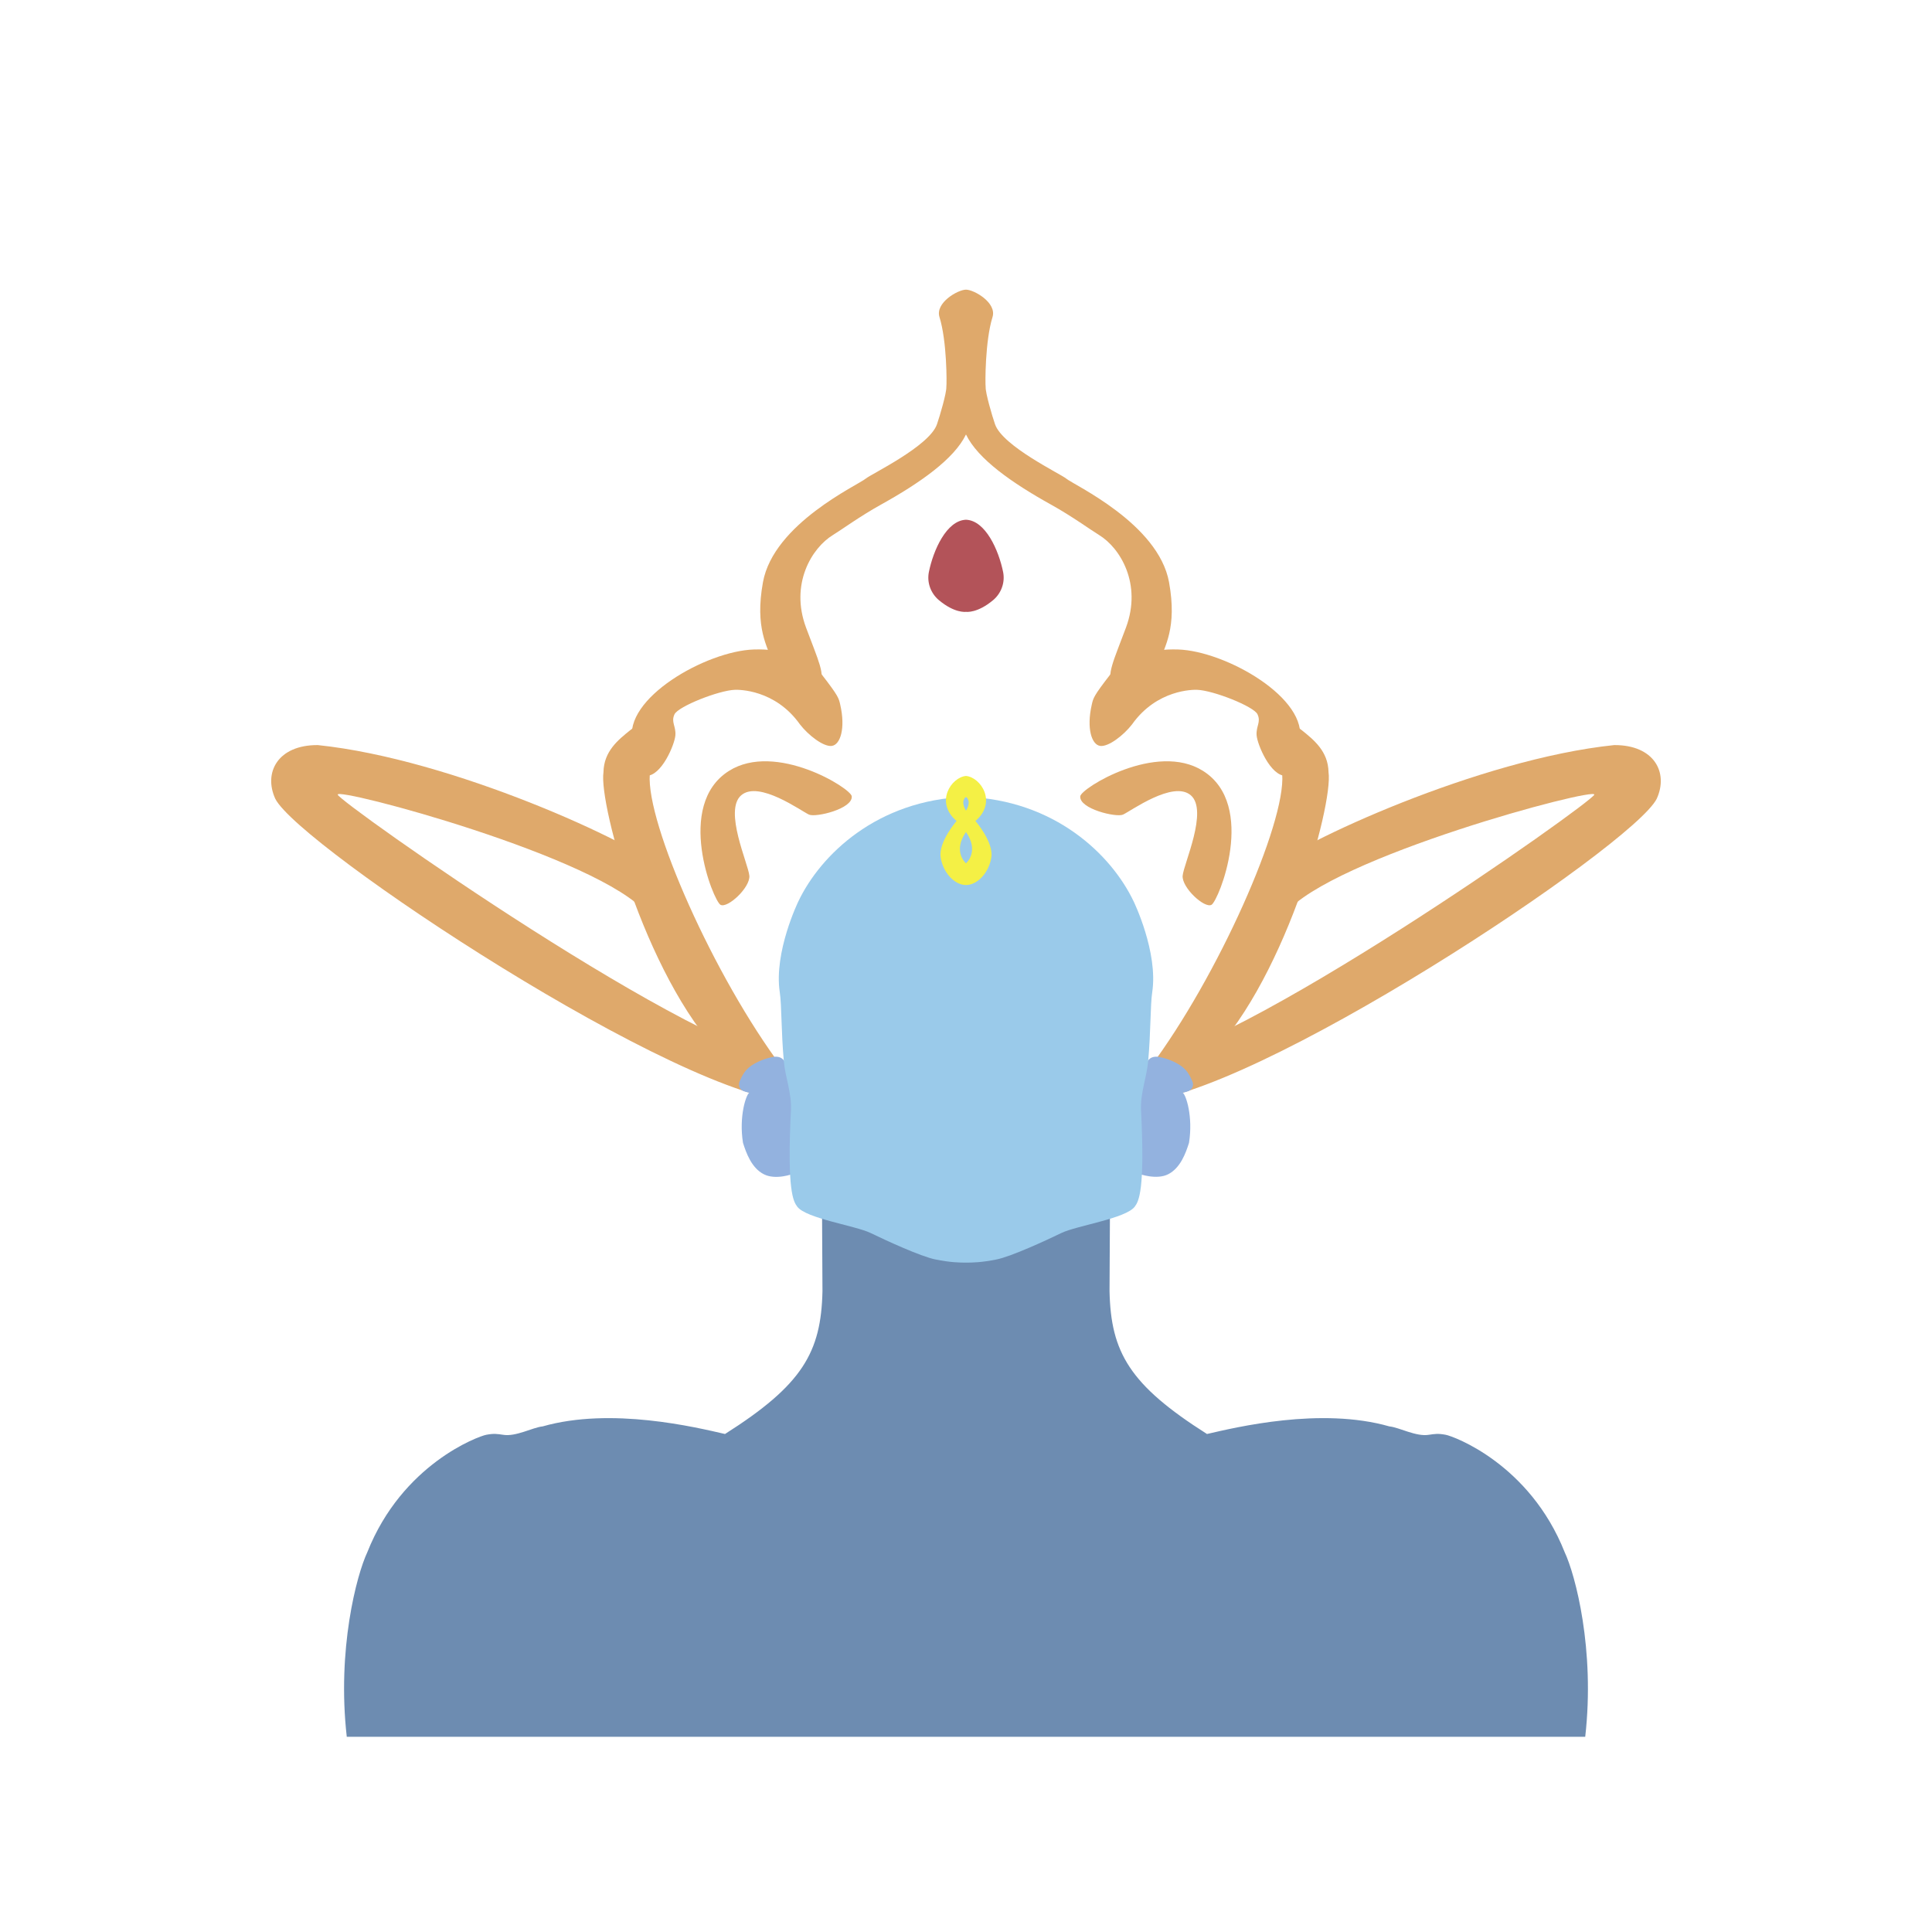 <?xml version="1.0" encoding="UTF-8"?>
<svg id="Base_Coloured" data-name="Base Coloured" xmlns="http://www.w3.org/2000/svg" viewBox="0 0 841.89 841.89">
  <defs>
    <style>
      .cls-1 {
        fill: #dfa96b;
      }

      .cls-1, .cls-2, .cls-3, .cls-4, .cls-5, .cls-6 {
        stroke-width: 0px;
      }

      .cls-2 {
        fill: #9acaea;
      }

      .cls-3 {
        fill: #93b2df;
      }

      .cls-4 {
        fill: #f4f045;
      }

      .cls-5 {
        fill: #6d8cb1;
      }

      .cls-6 {
        fill: #b35359;
      }
    </style>
  </defs>
  <g id="Crown">
    <g id="Crown_Orange" data-name="Crown Orange">
      <path class="cls-1" d="m291.83,315.57c-4.81-2.99-12.11-1.49-17.25,2.65s-11.45,9.12-11.61,18.25c-2.16,14.27,19.91,94.56,54.91,126.91,24.26,21.3,23.67,7.74,23.06,1.99-29.86-39.82-59.39-106.67-57.79-127.96,10.33-10.37,13.49-18.86,8.68-21.84Z"/>
      <path class="cls-1" d="m281.86,398.05c7.74,2.88,16.59-8.63,8.63-18.36-14.57-12.61-93.45-48.94-152.01-55.01-17.37-.1-23.76,11.93-18.53,23.38,10.2,20.55,177.62,131.75,227.5,132.17,8.6-1.69,14.54-18.44,1.44-16.26-44.9-3.98-200.63-114.14-201.73-117.68s114.58,27.21,134.71,51.76Z"/>
      <path class="cls-1" d="m362.5,325.03c3.65-.5,6.01-7.57,3.65-17.92-.66-2.9-.72-3.71-8.13-13.27-5.95-7.69-17.16-11.23-29.53-10.82-20.74.68-57.19,21.4-52.83,40.02,3.61,15.41,5.93,15.04,5.93,15.04,6.66.16,12.44-13.71,12.72-17.7s-1.99-5.7-.39-9.12,19.35-10.46,26.38-10.67c1.55-.05,17.47-.22,28.31,15.1,3.6,4.66,10.23,9.84,13.88,9.35Z"/>
      <path class="cls-1" d="m326.54,381.58c.44,5.17-9.46,14.33-12.56,12.71s-20-43.45,3.69-58.37c20.34-12.82,53.18,7.59,53.49,11.08.49,5.47-15.67,9.3-18.62,7.98-3.35-1.5-21.87-15.07-29.56-8.42-7.68,6.65,3.1,29.85,3.55,35.02Z"/>
    </g>
    <g id="Crown_Orange-2" data-name="Crown Orange">
      <path class="cls-1" d="m550.06,315.57c4.81-2.99,12.11-1.49,17.25,2.65,5.14,4.15,11.45,9.12,11.61,18.25,2.16,14.27-19.91,94.56-54.91,126.91-24.26,21.3-23.67,7.74-23.06,1.99,29.86-39.82,59.39-106.67,57.79-127.96-10.33-10.37-13.49-18.86-8.68-21.84Z"/>
      <path class="cls-1" d="m560.03,398.05c-7.74,2.88-16.59-8.63-8.63-18.36,14.57-12.61,93.45-48.94,152.01-55.01,17.37-.1,23.76,11.93,18.53,23.38-10.2,20.55-177.62,131.75-227.5,132.17-8.6-1.69-14.54-18.44-1.44-16.26,44.9-3.98,200.63-114.14,201.73-117.68,1.11-3.54-114.58,27.21-134.71,51.76Z"/>
      <path class="cls-1" d="m479.39,325.03c-3.65-.5-6.01-7.57-3.65-17.92.66-2.9.72-3.71,8.13-13.27,5.95-7.69,17.16-11.23,29.53-10.82,20.74.68,57.19,21.4,52.83,40.02-3.61,15.41-5.93,15.04-5.93,15.04-6.66.16-12.44-13.71-12.72-17.7-.28-3.98,1.99-5.7.39-9.12-1.6-3.43-19.35-10.46-26.38-10.67-1.55-.05-17.47-.22-28.31,15.1-3.6,4.66-10.23,9.84-13.88,9.35Z"/>
      <path class="cls-1" d="m505.1,288.86c-2.66,8.17-7.41,12.26-10.78,12.27-3.55.02-6.9-1.42-9.14-3.17-3.47-3.13.27-10.43,5.49-24.53,7.02-18.93-2.49-34.67-11.78-40.32-3.46-2.1-11.73-8.13-20.79-13.16-17.14-9.51-32.03-19.95-37.16-30.63-5.12,10.68-20.01,21.12-37.15,30.63-9.06,5.03-17.33,11.06-20.79,13.16-9.29,5.65-18.8,21.39-11.78,40.32,5.22,14.1,8.96,21.4,5.49,24.53-2.24,1.75-5.59,3.19-9.14,3.17-3.37,0-8.12-4.1-10.78-12.27-2.32-7.1-7.96-15.13-4.32-35.17,4.65-25.55,41.56-42.39,44.79-45.13,2.39-2.02,27.71-14.1,31.03-23.67,1.26-3.63,4.2-13.68,4.09-16.25.22-1.46.27-20.02-2.99-30.47-1.95-6.25,8.04-11.94,11.55-11.95h.01c3.51.01,13.5,5.7,11.55,11.95-3.26,10.45-3.21,29.01-2.99,30.47-.11,2.57,2.83,12.62,4.09,16.25,3.32,9.57,28.64,21.65,31.03,23.67,3.23,2.74,40.14,19.58,44.79,45.13,3.64,20.04-2,28.07-4.32,35.17Z"/>
      <path class="cls-1" d="m515.35,381.58c-.44,5.17,9.46,14.33,12.56,12.71,3.1-1.63,20-43.45-3.69-58.37-20.34-12.82-53.18,7.59-53.49,11.08-.49,5.47,15.67,9.3,18.62,7.98,3.35-1.5,21.87-15.07,29.56-8.42s-3.1,29.85-3.55,35.02Z"/>
    </g>
  </g>
  <path id="Dot" class="cls-6" d="m432.76,261.52c-6.81,5.7-11.56,5.13-11.81,5.09h-.01c-.25.04-5,.61-11.81-5.09-3.56-2.99-5.28-7.7-4.36-12.26,1.94-9.53,7.67-22.45,16.17-22.78,8.51.33,14.24,13.25,16.18,22.78.92,4.56-.8,9.27-4.36,12.26Z"/>
  <g id="Body_Head" data-name="Body+Head">
    <path id="Body" class="cls-5" d="m690.78,756.83H151.11c-4.32-38.04,4.29-70.5,8.95-80.43,15.27-38.49,48.47-50.56,51.85-51.18,3.38-.63,4.72-.37,7.3,0,5.55.96,12.96-3.24,17.25-3.65,29.95-8.55,66.86.41,79.47,3.31,33.76-21.4,41.88-35.58,42.47-62.21l-.17-32.1h125.43l-.17,32.1c.58,26.63,8.71,40.81,42.47,62.21,12.61-2.9,49.52-11.86,79.47-3.31,4.29.41,11.7,4.61,17.25,3.65,2.58-.37,3.92-.63,7.3,0,3.38.62,36.58,12.69,51.85,51.18,4.66,9.93,13.27,42.39,8.95,80.43Z"/>
    <g id="Ears">
      <path id="Ear_L" data-name="Ear L" class="cls-3" d="m342.18,463.14s-1.08-3.51-5.72-2.49c-3.65.66-8.71,2.82-11.12,5.47-1.66,1.83-2.6,3.97-3.11,5.29-.59,1.52.06,3.28,1.54,3.96.67.31,1.56.58,2.73.79-1.41.91-4.56,10.37-2.74,21.82,1.41,4.48,3.73,10.95,9.04,13.69s12.77-.17,12.77-.17c0,0,2.65-1.41,2.24-3.9s1.16-24.14-.08-31.27c-1.24-7.13-5.56-13.19-5.56-13.19Z"/>
      <path id="Ear_R" data-name="Ear R" class="cls-3" d="m499.71,463.14s1.08-3.51,5.72-2.49c3.65.66,8.71,2.82,11.12,5.47,1.66,1.83,2.6,3.97,3.11,5.29.59,1.52-.06,3.28-1.54,3.96-.67.31-1.56.58-2.73.79,1.41.91,4.56,10.37,2.74,21.82-1.41,4.48-3.73,10.95-9.04,13.69-5.15,2.66-12.77-.17-12.77-.17,0,0-2.65-1.41-2.24-3.9s-1.16-24.14.08-31.27,5.56-13.19,5.56-13.19Z"/>
    </g>
    <path id="Head" class="cls-2" d="m502.09,432.41c-.85,5.57-.59,17.25-1.77,30.09-.64,6.97-3.46,13.97-3.1,21.23,1.77,35.17-1.01,39.78-2.76,42.11-3.89,5.15-25.33,8.25-31.94,11.45-6.55,3.18-21.73,10.2-28.25,11.53-6.53,1.33-10.7,1.38-13.33,1.38s-6.79-.05-13.32-1.38c-6.52-1.33-21.7-8.35-28.25-11.53-6.61-3.2-28.05-6.3-31.94-11.45-1.75-2.33-4.53-6.94-2.76-42.11.36-7.26-2.46-14.26-3.1-21.23-1.18-12.84-.92-24.52-1.77-30.09-2.67-17.54,8.08-39.59,8.08-39.59,9.67-20.35,34.39-44.24,73.06-45.58,38.68,1.34,63.4,25.23,73.07,45.58,0,0,10.75,22.05,8.08,39.59Z"/>
  </g>
  <path id="Infinity" class="cls-4" d="m425.06,357.75c9.62-8.22,2.24-19.08-4.12-19.62-6.35.54-13.73,11.4-4.11,19.62,0,0-7.93,9.16-6.94,15.8,1,6.63,6.01,12.11,11.05,12.11s10.06-5.48,11.06-12.11c.99-6.64-6.94-15.8-6.94-15.8Zm-4.12-10.51c2.66,2.08,0,6.01,0,6.01,0,0-2.65-3.93,0-6.01Zm0,28.96s-5.97-5.05,0-13.64c5.98,8.59,0,13.64,0,13.64Z"/>
</svg>